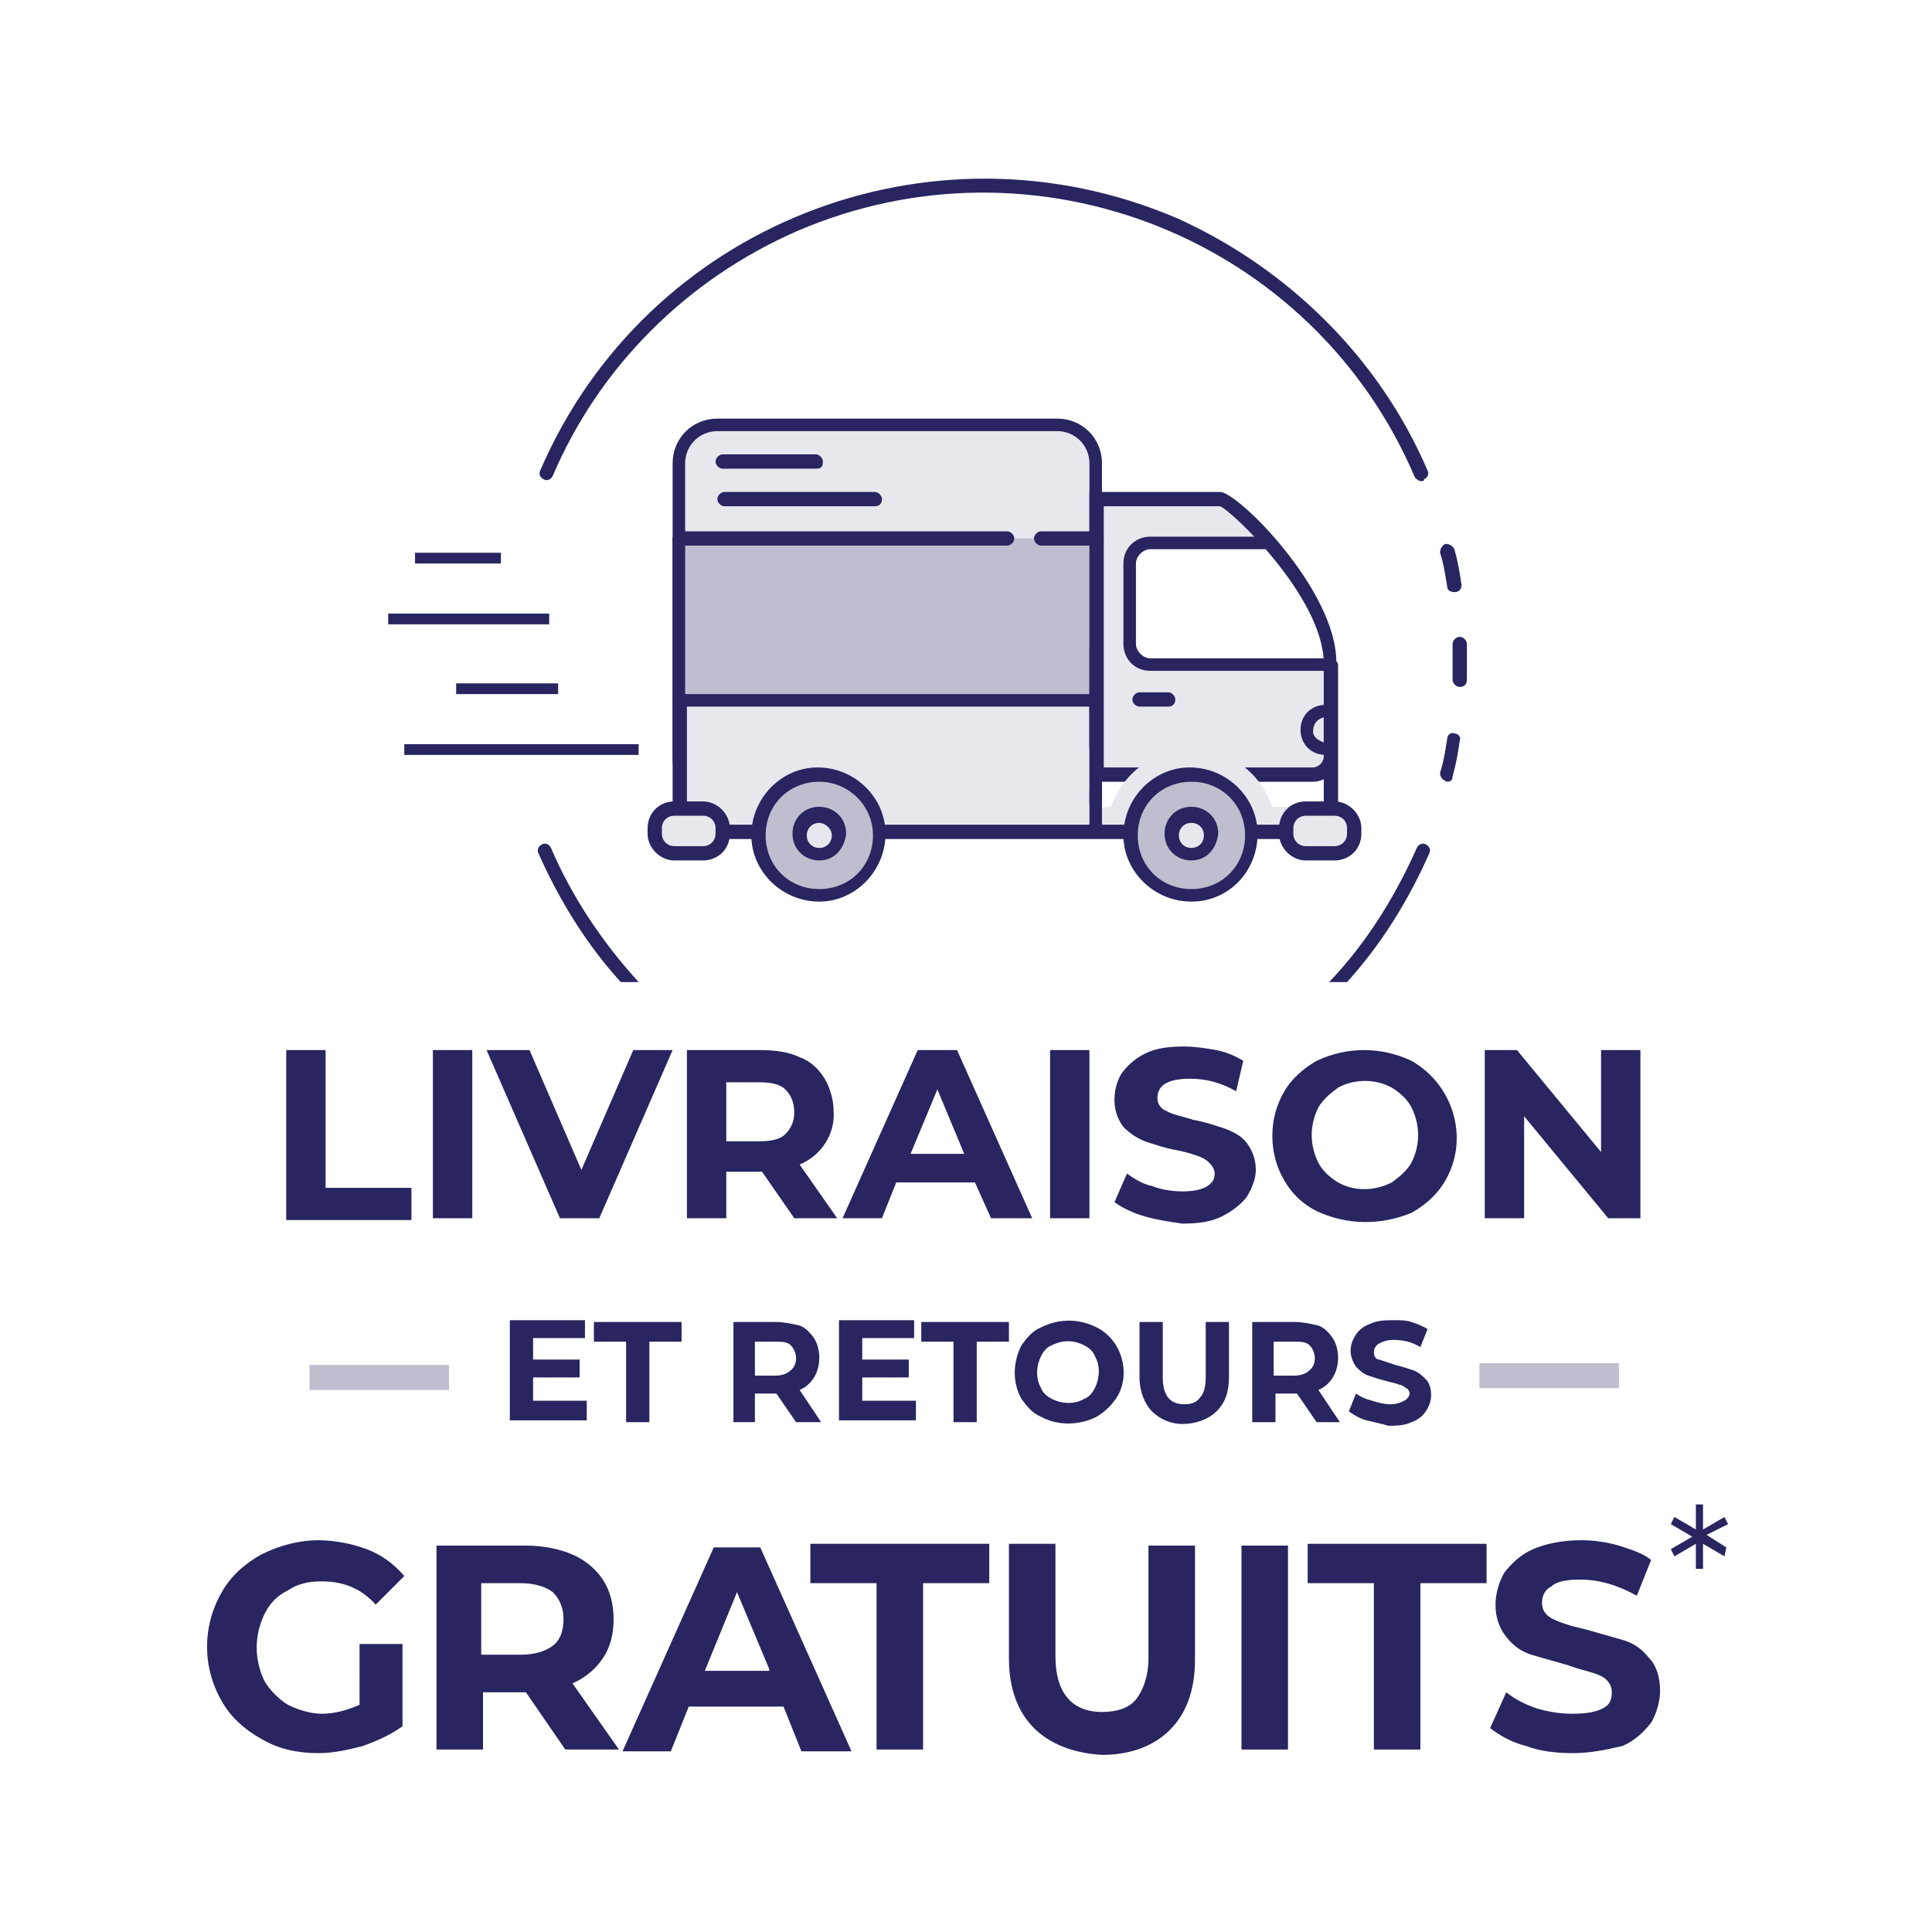 <?xml version="1.0" encoding="UTF-8"?> <!-- Generator: Adobe Illustrator 24.2.3, SVG Export Plug-In . SVG Version: 6.00 Build 0) --> <svg xmlns="http://www.w3.org/2000/svg" xmlns:xlink="http://www.w3.org/1999/xlink" id="Layer_1" x="0px" y="0px" viewBox="0 0 108 108" style="enable-background:new 0 0 108 108;" xml:space="preserve"> <style type="text/css"> .st0{fill:#282560;} .st1{fill:#E7E7EE;} .st2{fill:#BEBECF;} </style> <g> <path class="st0" d="M79.5,26.9c-0.2,0-0.3-0.1-0.4-0.2C73.4,13.3,57.9,7.2,44.6,12.9c-6.2,2.7-11.1,7.6-13.7,13.7 c-0.1,0.2-0.3,0.3-0.5,0.2c-0.2-0.1-0.3-0.3-0.2-0.5c0,0,0,0,0,0c5.9-13.7,21.8-20,35.6-14.1C72,15,77.1,20,79.8,26.3 c0.1,0.2,0,0.4-0.2,0.5c0,0,0,0,0,0C79.6,26.9,79.5,26.9,79.5,26.9z"></path> <path class="st0" d="M80.9,43.7C80.9,43.7,80.8,43.7,80.9,43.7c-0.3-0.1-0.4-0.3-0.4-0.5c0.2-0.6,0.3-1.3,0.4-1.9 c0-0.2,0.2-0.4,0.4-0.3c0.2,0,0.4,0.2,0.3,0.4c-0.1,0.7-0.2,1.3-0.4,2C81.2,43.6,81.1,43.7,80.9,43.7z M81.6,38.4 C81.6,38.4,81.6,38.4,81.6,38.4c-0.2,0-0.4-0.2-0.4-0.4c0-0.3,0-0.7,0-1c0-0.3,0-0.7,0-1c0-0.2,0.2-0.4,0.4-0.4 c0.2,0,0.4,0.2,0.4,0.4c0,0.3,0,0.7,0,1c0,0.3,0,0.7,0,1C82,38.3,81.8,38.4,81.6,38.4L81.6,38.4z M81.3,33.1 c-0.2,0-0.4-0.1-0.4-0.3c-0.1-0.6-0.2-1.3-0.4-1.9c0-0.2,0.1-0.4,0.3-0.5c0.2,0,0.4,0.1,0.5,0.3c0.2,0.7,0.3,1.3,0.4,2 C81.7,32.9,81.6,33.1,81.3,33.1C81.4,33.1,81.4,33.1,81.3,33.1C81.3,33.1,81.3,33.1,81.3,33.1L81.3,33.1z"></path> <path class="st1" d="M40.1,23.7h19c1.2,0,2.2,1,2.2,2.2l0,0v18.6l0,0H40.1c-1.2,0-2.2-1-2.2-2.2l0,0V25.9 C38,24.7,38.9,23.7,40.1,23.7L40.1,23.7z"></path> <path class="st0" d="M61.7,44.9H40.1c-1.4,0-2.5-1.1-2.5-2.5V25.9c0-1.4,1.1-2.5,2.5-2.5h19c1.4,0,2.5,1.1,2.5,2.5V44.9z M40.1,24.1c-1,0-1.8,0.8-1.8,1.8v16.5c0,1,0.8,1.8,1.8,1.8h20.8V25.9c0-1-0.8-1.8-1.8-1.8L40.1,24.1z"></path> <rect x="38" y="30.1" class="st2" width="23.2" height="9"></rect> <path class="st1" d="M63.1,36v-4.5c0-0.6,0.5-1.2,1.2-1.2h6.7c-1.3-1.4-2.4-2.4-2.7-2.4h-6.9v15.4h12.1c0.5,0,1-0.4,1-1v-5.2H64.3 C63.6,37.1,63.1,36.6,63.1,36z"></path> <path class="st1" d="M71,30.3l1.4,1.7C71.9,31.5,71.4,30.9,71,30.3z"></path> <path class="st1" d="M73.3,33.5l0.5,1l0.6,2.6v-0.1C74.4,36,73.9,34.7,73.3,33.5z"></path> <path class="st0" d="M45.6,26.2h-5.2c-0.2,0-0.4-0.2-0.4-0.4c0-0.2,0.2-0.4,0.4-0.4h5.2c0.2,0,0.4,0.2,0.4,0.4 C46,26.1,45.9,26.2,45.6,26.2L45.6,26.2z"></path> <path class="st0" d="M48.9,28.3h-8.4c-0.2,0-0.4-0.2-0.4-0.4s0.2-0.4,0.4-0.4c0,0,0,0,0,0h8.4c0.2,0,0.4,0.2,0.4,0.4 C49.3,28.2,49.1,28.3,48.9,28.3z"></path> <path class="st0" d="M73.4,43.7H60.9V27.5h7.3c1,0,6.5,5.5,6.5,9.5v5.2C74.8,43,74.2,43.7,73.4,43.7z M61.7,42.9h11.7 c0.3,0,0.6-0.3,0.6-0.6v-5.2c0-3.7-5.2-8.6-5.8-8.8l-6.5,0V42.9z"></path> <path class="st0" d="M74.4,37.5H64.3c-0.9,0-1.5-0.7-1.5-1.5v-4.5c0-0.9,0.7-1.5,1.5-1.5h6.7v0.7h-6.7c-0.4,0-0.8,0.4-0.8,0.8V36 c0,0.4,0.4,0.8,0.8,0.8h10.1V37.5z"></path> <path class="st1" d="M74.4,45.1L74.4,45.1l-3.3,0c-0.8-2.5-3.5-3.8-6-3c-1.4,0.5-2.5,1.6-3,3l-1.2,0.1c0-2,0-1.8,0-3.3 c0-2.1-22-1.5-22.6,0.4l0,2.9l0.1,1.7h5.3c0-0.1,0.1-0.2,0.1-0.3c0-1.1,1-2,2.1-1.9c1.1,0,1.9,0.9,1.9,1.9c0,0.1,0,0.2,0.1,0.3 h16.7c0-0.1,0.1-0.2,0.1-0.3c0-1.1,1-2,2.1-1.9c1.1,0,1.9,0.9,1.9,1.9c0,0.1,0,0.2,0.1,0.3h5.7V45.1z"></path> <path class="st0" d="M74.4,46.9H38c-0.2,0-0.4-0.2-0.4-0.4c0,0,0,0,0,0v-7.4c0-0.2,0.2-0.4,0.4-0.4c0.2,0,0.4,0.2,0.4,0.4v7H74 v-8.9c0-0.2,0.2-0.4,0.4-0.4c0.2,0,0.4,0.2,0.4,0.4c0,0,0,0,0,0v9.3C74.8,46.7,74.6,46.9,74.4,46.9C74.4,46.9,74.4,46.9,74.4,46.9z "></path> <circle class="st2" cx="45.8" cy="46.7" r="3.4"></circle> <path class="st0" d="M45.8,50.4c-2.1,0-3.8-1.7-3.8-3.7c0-2.1,1.7-3.8,3.7-3.8c2.1,0,3.8,1.7,3.8,3.7c0,0,0,0,0,0 C49.5,48.7,47.8,50.4,45.8,50.4z M45.8,43.7c-1.7,0-3,1.3-3,3s1.3,3,3,3c1.7,0,3-1.3,3-3c0,0,0,0,0,0C48.8,45,47.4,43.7,45.8,43.7 L45.8,43.7z"></path> <circle class="st1" cx="45.8" cy="46.7" r="1.1"></circle> <path class="st0" d="M45.8,48.1c-0.8,0-1.5-0.6-1.5-1.5c0-0.8,0.6-1.5,1.5-1.5c0.8,0,1.5,0.6,1.5,1.5c0,0,0,0,0,0 C47.2,47.5,46.6,48.1,45.8,48.1z M45.8,46c-0.4,0-0.7,0.3-0.7,0.7s0.3,0.7,0.7,0.7s0.7-0.3,0.7-0.7c0,0,0,0,0,0 C46.5,46.3,46.1,46,45.8,46L45.8,46z"></path> <circle class="st2" cx="66.6" cy="46.7" r="3.4"></circle> <path class="st0" d="M66.6,50.4c-2.1,0-3.8-1.7-3.8-3.7c0-2.1,1.7-3.8,3.7-3.8c2.1,0,3.8,1.7,3.8,3.7c0,0,0,0,0,0 C70.3,48.7,68.7,50.4,66.6,50.4z M66.6,43.7c-1.7,0-3,1.3-3,3s1.3,3,3,3c1.7,0,3-1.3,3-3c0,0,0,0,0,0C69.6,45,68.3,43.7,66.6,43.7 L66.6,43.7z"></path> <circle class="st1" cx="66.6" cy="46.7" r="1.1"></circle> <path class="st0" d="M66.6,48.1c-0.8,0-1.5-0.6-1.5-1.5c0-0.8,0.6-1.5,1.5-1.5c0.8,0,1.5,0.6,1.5,1.5c0,0,0,0,0,0 C68,47.5,67.4,48.1,66.6,48.1z M66.6,46c-0.4,0-0.7,0.3-0.7,0.7s0.3,0.7,0.7,0.7c0.4,0,0.7-0.3,0.7-0.7c0,0,0,0,0,0 C67.3,46.3,67,46,66.6,46L66.6,46z"></path> <path class="st1" d="M37.7,45.3h1.6c0.6,0,1.1,0.5,1.1,1.1v0.3c0,0.6-0.5,1.1-1.1,1.1h-1.6c-0.6,0-1.1-0.5-1.1-1.1v-0.3 C36.6,45.8,37.1,45.3,37.7,45.3z"></path> <path class="st0" d="M39.3,48.1h-1.6c-0.8,0-1.5-0.7-1.5-1.5v-0.3c0-0.8,0.6-1.5,1.5-1.5h1.6c0.8,0,1.5,0.7,1.5,1.5v0.3 C40.8,47.5,40.1,48.1,39.3,48.1z M37.7,45.6c-0.4,0-0.7,0.3-0.7,0.7v0.3c0,0.4,0.3,0.7,0.7,0.7h1.6c0.4,0,0.7-0.3,0.7-0.7v-0.3 c0-0.4-0.3-0.7-0.7-0.7H37.7z"></path> <path class="st1" d="M73,45.3h1.6c0.6,0,1.1,0.5,1.1,1.1v0.3c0,0.6-0.5,1.1-1.1,1.1H73c-0.6,0-1.1-0.5-1.1-1.1v-0.3 C71.9,45.8,72.4,45.3,73,45.3z"></path> <path class="st0" d="M74.6,48.1H73c-0.8,0-1.5-0.7-1.5-1.5v-0.3c0-0.8,0.6-1.5,1.5-1.5h1.6c0.8,0,1.5,0.7,1.5,1.5v0.3 C76.1,47.5,75.4,48.1,74.6,48.1z M73,45.6c-0.4,0-0.7,0.3-0.7,0.7v0.3c0,0.4,0.3,0.7,0.7,0.7h1.6c0.4,0,0.7-0.3,0.7-0.7v-0.3 c0-0.4-0.3-0.7-0.7-0.7H73z"></path> <path class="st0" d="M65.3,39.5h-1.6c-0.2,0-0.4-0.2-0.4-0.4s0.2-0.4,0.4-0.4c0,0,0,0,0,0h1.6c0.2,0,0.4,0.2,0.4,0.4 C65.7,39.3,65.6,39.5,65.3,39.5L65.3,39.5z"></path> <path class="st0" d="M74.1,42.2c-0.8,0-1.4-0.6-1.4-1.4c0-0.8,0.6-1.4,1.4-1.4c0,0,0,0,0,0c0.1,0,0.2,0,0.3,0l0.3,0.1v2.6l-0.3,0.1 C74.4,42.2,74.2,42.2,74.1,42.2z M74,40.1c-0.4,0.1-0.6,0.4-0.6,0.8c0,0.3,0.3,0.5,0.6,0.6V40.1z"></path> <rect x="60.9" y="36.2" class="st0" width="0.7" height="10.3"></rect> <rect x="37.9" y="38.8" class="st0" width="23.4" height="0.7"></rect> <rect x="37.6" y="30.1" class="st0" width="0.7" height="9"></rect> <path class="st0" d="M56.3,30.5H38c-0.2,0-0.4-0.2-0.4-0.4c0-0.2,0.2-0.4,0.4-0.4h18.3c0.2,0,0.4,0.2,0.4,0.4 C56.7,30.3,56.5,30.5,56.3,30.5z"></path> <path class="st0" d="M61.3,30.5h-3.1c-0.2,0-0.4-0.2-0.4-0.4c0-0.2,0.2-0.4,0.4-0.4h3.1c0.2,0,0.4,0.2,0.4,0.4 C61.7,30.3,61.5,30.5,61.3,30.5z"></path> <rect x="23.2" y="30.9" class="st0" width="4.8" height="0.6"></rect> <rect x="21.7" y="34.3" class="st0" width="9" height="0.6"></rect> <rect x="25.5" y="38.2" class="st0" width="5.7" height="0.6"></rect> <rect x="22.6" y="41.6" class="st0" width="13.1" height="0.6"></rect> <path class="st0" d="M20.1,91.9h2.4v4.6c-0.7,0.5-1.4,0.8-2.2,1.1c-0.8,0.2-1.6,0.4-2.5,0.4c-1.1,0-2.2-0.2-3.2-0.8 c-0.9-0.5-1.7-1.2-2.2-2.1c-1.1-1.9-1.1-4.2,0-6.1c0.5-0.9,1.3-1.6,2.2-2.1c1-0.5,2.1-0.8,3.2-0.8c0.9,0,1.9,0.2,2.7,0.5 c0.8,0.3,1.5,0.8,2.1,1.5L21,89.7c-0.8-0.9-1.8-1.3-3-1.3c-0.7,0-1.3,0.1-1.9,0.5c-0.6,0.3-1,0.7-1.3,1.3c-0.6,1.2-0.6,2.6,0,3.8 c0.3,0.5,0.8,1,1.3,1.3c0.6,0.3,1.3,0.5,1.9,0.5c0.7,0,1.4-0.2,2.1-0.5L20.1,91.9z"></path> <path class="st0" d="M31.6,97.8l-2.2-3.2h-2.4v3.2h-2.6V86.4h5c1,0,1.9,0.2,2.6,0.5c0.7,0.3,1.3,0.8,1.7,1.4 c0.4,0.6,0.6,1.4,0.6,2.2c0,0.9-0.2,1.6-0.6,2.2c-0.4,0.6-1,1.1-1.7,1.4l2.6,3.7L31.6,97.8z M30.9,89c-0.4-0.3-1-0.5-1.8-0.5h-2.2 v4h2.2c0.8,0,1.4-0.2,1.8-0.5c0.4-0.3,0.6-0.8,0.6-1.5C31.5,89.9,31.3,89.4,30.9,89L30.9,89z"></path> <path class="st0" d="M43.8,95.4h-5.3l-1,2.5h-2.7l5.1-11.4h2.6l5.1,11.4h-2.8L43.8,95.4z M43,93.3L41.2,89l-1.8,4.4H43z"></path> <path class="st0" d="M49,88.5h-3.7v-2.2h10v2.2h-3.7v9.3H49V88.5z"></path> <path class="st0" d="M57.8,96.6c-0.9-0.9-1.4-2.2-1.4-3.9v-6.4h2.6v6.3c0,2,0.9,3.1,2.6,3.1c0.8,0,1.5-0.2,1.9-0.7 c0.4-0.5,0.7-1.3,0.7-2.3v-6.3h2.6v6.4c0,1.7-0.5,3-1.4,3.9c-0.9,0.9-2.2,1.4-3.8,1.4C60,98,58.7,97.5,57.8,96.6z"></path> <path class="st0" d="M69.4,86.4h2.6v11.4h-2.6V86.4z"></path> <path class="st0" d="M76.8,88.5h-3.7v-2.2h10v2.2h-3.7v9.3h-2.6V88.5z"></path> <path class="st0" d="M85.3,97.6c-0.8-0.2-1.5-0.6-2-1l0.9-2c0.5,0.4,1.1,0.7,1.7,0.9c0.7,0.2,1.3,0.3,2,0.3c0.8,0,1.3-0.1,1.7-0.3 c0.4-0.2,0.5-0.5,0.5-0.9c0-0.3-0.1-0.5-0.3-0.7c-0.2-0.2-0.5-0.3-0.8-0.4c-0.3-0.1-0.8-0.2-1.3-0.4c-0.7-0.2-1.4-0.4-2.1-0.6 c-0.6-0.2-1-0.5-1.4-1c-0.4-0.5-0.6-1.1-0.6-1.8c0-0.6,0.2-1.3,0.5-1.8c0.4-0.5,0.9-1,1.6-1.3c0.7-0.3,1.6-0.5,2.7-0.5 c0.7,0,1.4,0.1,2.1,0.3c0.6,0.2,1.3,0.4,1.8,0.8l-0.8,2c-1.1-0.6-2.1-0.9-3.2-0.9c-0.7,0-1.3,0.1-1.6,0.4c-0.4,0.2-0.5,0.6-0.5,0.9 c0,0.4,0.2,0.7,0.6,0.9c0.4,0.2,1,0.4,1.9,0.6c0.7,0.2,1.4,0.4,2.1,0.6c0.6,0.2,1,0.5,1.4,1c0.4,0.4,0.6,1.1,0.6,1.8 c0,0.6-0.2,1.3-0.5,1.8c-0.4,0.5-0.9,1-1.6,1.3C89.8,97.8,89,98,87.9,98C87,98,86.1,97.9,85.3,97.6z"></path> <path class="st0" d="M95.4,85.8l1.1,0.7L96.4,87l-1.2-0.7v1.4h-0.4l0-1.4L93.6,87l-0.2-0.4l1.2-0.7l-1.2-0.7l0.2-0.4l1.2,0.7l0-1.4 h0.4v1.4l1.2-0.7l0.2,0.4L95.4,85.8z"></path> <path class="st0" d="M16,58.7h2.2v7.7H23v1.8H16L16,58.7z"></path> <path class="st0" d="M24.2,58.7h2.2v9.4h-2.2V58.7z"></path> <path class="st0" d="M37.6,58.7l-4.1,9.4h-2.2l-4.1-9.4h2.4l2.9,6.7l2.9-6.7H37.6z"></path> <path class="st0" d="M44.4,68.1l-1.8-2.6h-2v2.6h-2.2v-9.4h4.1c0.8,0,1.6,0.1,2.2,0.4c0.6,0.2,1.1,0.7,1.4,1.2 c0.3,0.5,0.5,1.2,0.5,1.8c0.1,1.3-0.7,2.5-1.9,3l2.1,3H44.4z M43.9,60.9c-0.3-0.3-0.8-0.4-1.5-0.4h-1.8v3.3h1.8 c0.7,0,1.2-0.1,1.5-0.4c0.3-0.3,0.5-0.7,0.5-1.2C44.4,61.6,44.2,61.2,43.9,60.9z"></path> <path class="st0" d="M54.5,66.1h-4.4l-0.8,2h-2.2l4.2-9.4h2.2l4.2,9.4h-2.3L54.5,66.1z M53.9,64.5l-1.5-3.6l-1.5,3.6H53.9z"></path> <path class="st0" d="M58.7,58.7h2.2v9.4h-2.2V58.7z"></path> <path class="st0" d="M64,68c-0.7-0.2-1.3-0.5-1.7-0.8l0.7-1.6c0.4,0.3,0.9,0.6,1.4,0.7c0.5,0.2,1.1,0.3,1.7,0.3 c0.6,0,1.1-0.1,1.4-0.3c0.3-0.2,0.4-0.4,0.4-0.7c0-0.2-0.1-0.4-0.3-0.6c-0.2-0.2-0.4-0.3-0.7-0.4c-0.3-0.1-0.6-0.2-1.1-0.3 c-0.6-0.1-1.2-0.3-1.8-0.5c-0.5-0.2-0.9-0.5-1.2-0.8c-0.3-0.4-0.5-0.9-0.5-1.5c0-0.5,0.1-1,0.4-1.5c0.3-0.4,0.7-0.8,1.3-1.1 c0.6-0.3,1.3-0.4,2.2-0.4c0.6,0,1.2,0.1,1.8,0.2c0.5,0.1,1,0.3,1.5,0.6L69.1,61c-0.9-0.5-1.7-0.7-2.6-0.7c-0.6,0-1.1,0.1-1.4,0.3 c-0.3,0.2-0.4,0.5-0.4,0.8c0,0.3,0.2,0.6,0.5,0.7c0.3,0.2,0.9,0.3,1.5,0.5c0.6,0.1,1.2,0.3,1.8,0.5c0.5,0.2,0.9,0.4,1.2,0.8 c0.3,0.4,0.5,0.9,0.5,1.5c0,0.5-0.2,1-0.5,1.5c-0.3,0.4-0.8,0.8-1.4,1.1c-0.6,0.3-1.3,0.4-2.2,0.4C65.4,68.3,64.7,68.2,64,68z"></path> <path class="st0" d="M73.6,67.7c-0.8-0.4-1.4-1-1.8-1.7c-0.9-1.5-0.9-3.5,0-5c0.4-0.7,1.1-1.3,1.8-1.7c1.7-0.8,3.6-0.8,5.3,0 c2.3,1.3,3.2,4.2,2,6.5c-0.4,0.8-1.1,1.5-2,2C77.2,68.5,75.3,68.5,73.6,67.7z M77.8,66.1c0.4-0.3,0.8-0.6,1.1-1.1 c0.5-1,0.5-2.1,0-3.1c-0.2-0.4-0.6-0.8-1.1-1.1c-0.9-0.5-2.1-0.5-3,0c-0.4,0.3-0.8,0.6-1.1,1.1c-0.5,1-0.5,2.1,0,3.1 c0.2,0.4,0.6,0.8,1.1,1.1C75.7,66.6,76.8,66.6,77.8,66.1z"></path> <path class="st0" d="M91.7,58.7v9.4h-1.8l-4.7-5.7v5.7h-2.2v-9.4h1.8l4.7,5.7v-5.7H91.7z"></path> <rect x="82.7" y="76.2" class="st2" width="7.8" height="1.4"></rect> <rect x="17.3" y="76.3" class="st2" width="7.8" height="1.4"></rect> <path class="st0" d="M32.8,78.4v1h-4.3v-5.6h4.2v1h-2.9v1.2h2.6v1h-2.6v1.3H32.8z"></path> <path class="st0" d="M35,75h-1.8v-1.1h4.9V75h-1.8v4.5H35L35,75z"></path> <path class="st0" d="M44.5,79.5l-1.1-1.6h-1.2v1.6H41v-5.6h2.4c0.4,0,0.9,0.1,1.3,0.2c0.3,0.1,0.6,0.4,0.8,0.7 c0.2,0.3,0.3,0.7,0.3,1.1c0,0.8-0.4,1.5-1.1,1.8l1.2,1.8H44.5z M44.2,75.2C44,75,43.7,75,43.3,75h-1.1v1.9h1.1 c0.4,0,0.7-0.1,0.9-0.3C44.6,76.3,44.6,75.6,44.2,75.2C44.2,75.2,44.2,75.2,44.2,75.2z"></path> <path class="st0" d="M51.2,78.4v1h-4.3v-5.6h4.2v1h-2.9v1.2h2.6v1h-2.6v1.3H51.2z"></path> <path class="st0" d="M53.3,75h-1.8v-1.1h4.9V75h-1.8v4.5h-1.3V75z"></path> <path class="st0" d="M58.2,79.2c-0.5-0.2-0.8-0.6-1.1-1c-0.5-0.9-0.5-2,0-3c0.3-0.4,0.6-0.8,1.1-1c1-0.5,2.1-0.5,3.1,0 c1.4,0.7,1.9,2.5,1.2,3.8c-0.3,0.5-0.7,0.9-1.2,1.2C60.3,79.7,59.1,79.7,58.2,79.2z M60.6,78.2c0.3-0.1,0.5-0.4,0.6-0.6 c0.3-0.6,0.3-1.3,0-1.8c-0.1-0.3-0.4-0.5-0.6-0.6c-0.6-0.3-1.2-0.3-1.8,0c-0.3,0.1-0.5,0.4-0.6,0.6c-0.3,0.6-0.3,1.3,0,1.8 c0.1,0.3,0.4,0.5,0.6,0.6C59.4,78.5,60.1,78.5,60.6,78.2z"></path> <path class="st0" d="M64.4,78.9c-0.4-0.4-0.7-1.1-0.7-1.9v-3.1H65V77c0,1,0.4,1.5,1.2,1.5c0.4,0,0.7-0.1,0.9-0.4 c0.2-0.2,0.3-0.6,0.3-1.1v-3.1h1.3V77c0,0.8-0.2,1.4-0.7,1.9c-0.4,0.4-1.1,0.7-1.9,0.7C65.4,79.6,64.8,79.3,64.4,78.9z"></path> <path class="st0" d="M73.6,79.5l-1.1-1.6h-1.2v1.6H70v-5.6h2.4c0.4,0,0.9,0.1,1.3,0.2c0.3,0.1,0.6,0.4,0.8,0.7 c0.2,0.3,0.3,0.7,0.3,1.1c0,0.8-0.4,1.5-1.1,1.8l1.2,1.8H73.6z M73.2,75.2C73,75,72.7,75,72.3,75h-1.1v1.9h1.1 c0.4,0,0.7-0.1,0.9-0.3C73.6,76.3,73.6,75.6,73.2,75.2C73.2,75.2,73.2,75.2,73.2,75.2z"></path> <path class="st0" d="M76.4,79.4c-0.4-0.1-0.7-0.3-1-0.5l0.4-1c0.3,0.2,0.5,0.3,0.9,0.4c0.3,0.1,0.7,0.2,1,0.2 c0.4,0,0.6-0.1,0.8-0.2c0.2-0.1,0.3-0.3,0.3-0.4c0-0.1-0.1-0.3-0.2-0.3c-0.1-0.1-0.3-0.2-0.4-0.2c-0.2-0.1-0.4-0.1-0.7-0.2 c-0.4-0.1-0.7-0.2-1-0.3c-0.3-0.1-0.5-0.3-0.7-0.5c-0.2-0.3-0.3-0.6-0.3-0.9c0-0.3,0.1-0.6,0.3-0.9c0.2-0.3,0.5-0.5,0.8-0.6 c0.4-0.2,0.9-0.2,1.3-0.2c0.4,0,0.7,0,1,0.1c0.3,0.1,0.6,0.2,0.9,0.4l-0.4,1c-0.5-0.3-1-0.4-1.5-0.4c-0.4,0-0.6,0.1-0.8,0.2 c-0.2,0.1-0.3,0.3-0.3,0.5c0,0.2,0.1,0.4,0.3,0.4c0.3,0.1,0.6,0.2,0.9,0.3c0.4,0.1,0.7,0.2,1,0.3c0.3,0.1,0.5,0.3,0.7,0.5 c0.2,0.2,0.3,0.5,0.3,0.9c0,0.3-0.1,0.6-0.3,0.9c-0.2,0.3-0.5,0.5-0.8,0.6c-0.4,0.2-0.9,0.2-1.3,0.2C77.3,79.6,76.8,79.5,76.4,79.4 z"></path> <path class="st0" d="M34.7,54.9h1c-2-2.2-3.7-4.7-4.9-7.5c-0.1-0.2-0.3-0.3-0.5-0.2c-0.2,0.1-0.3,0.3-0.2,0.5 C31.3,50.4,32.8,52.8,34.7,54.9z"></path> <path class="st0" d="M75.3,54.9c1.9-2.1,3.4-4.5,4.6-7.2c0.1-0.2,0-0.4-0.2-0.5c-0.2-0.1-0.4,0-0.5,0.2c-1.2,2.7-2.8,5.3-4.9,7.5 H75.3z"></path> </g> </svg> 